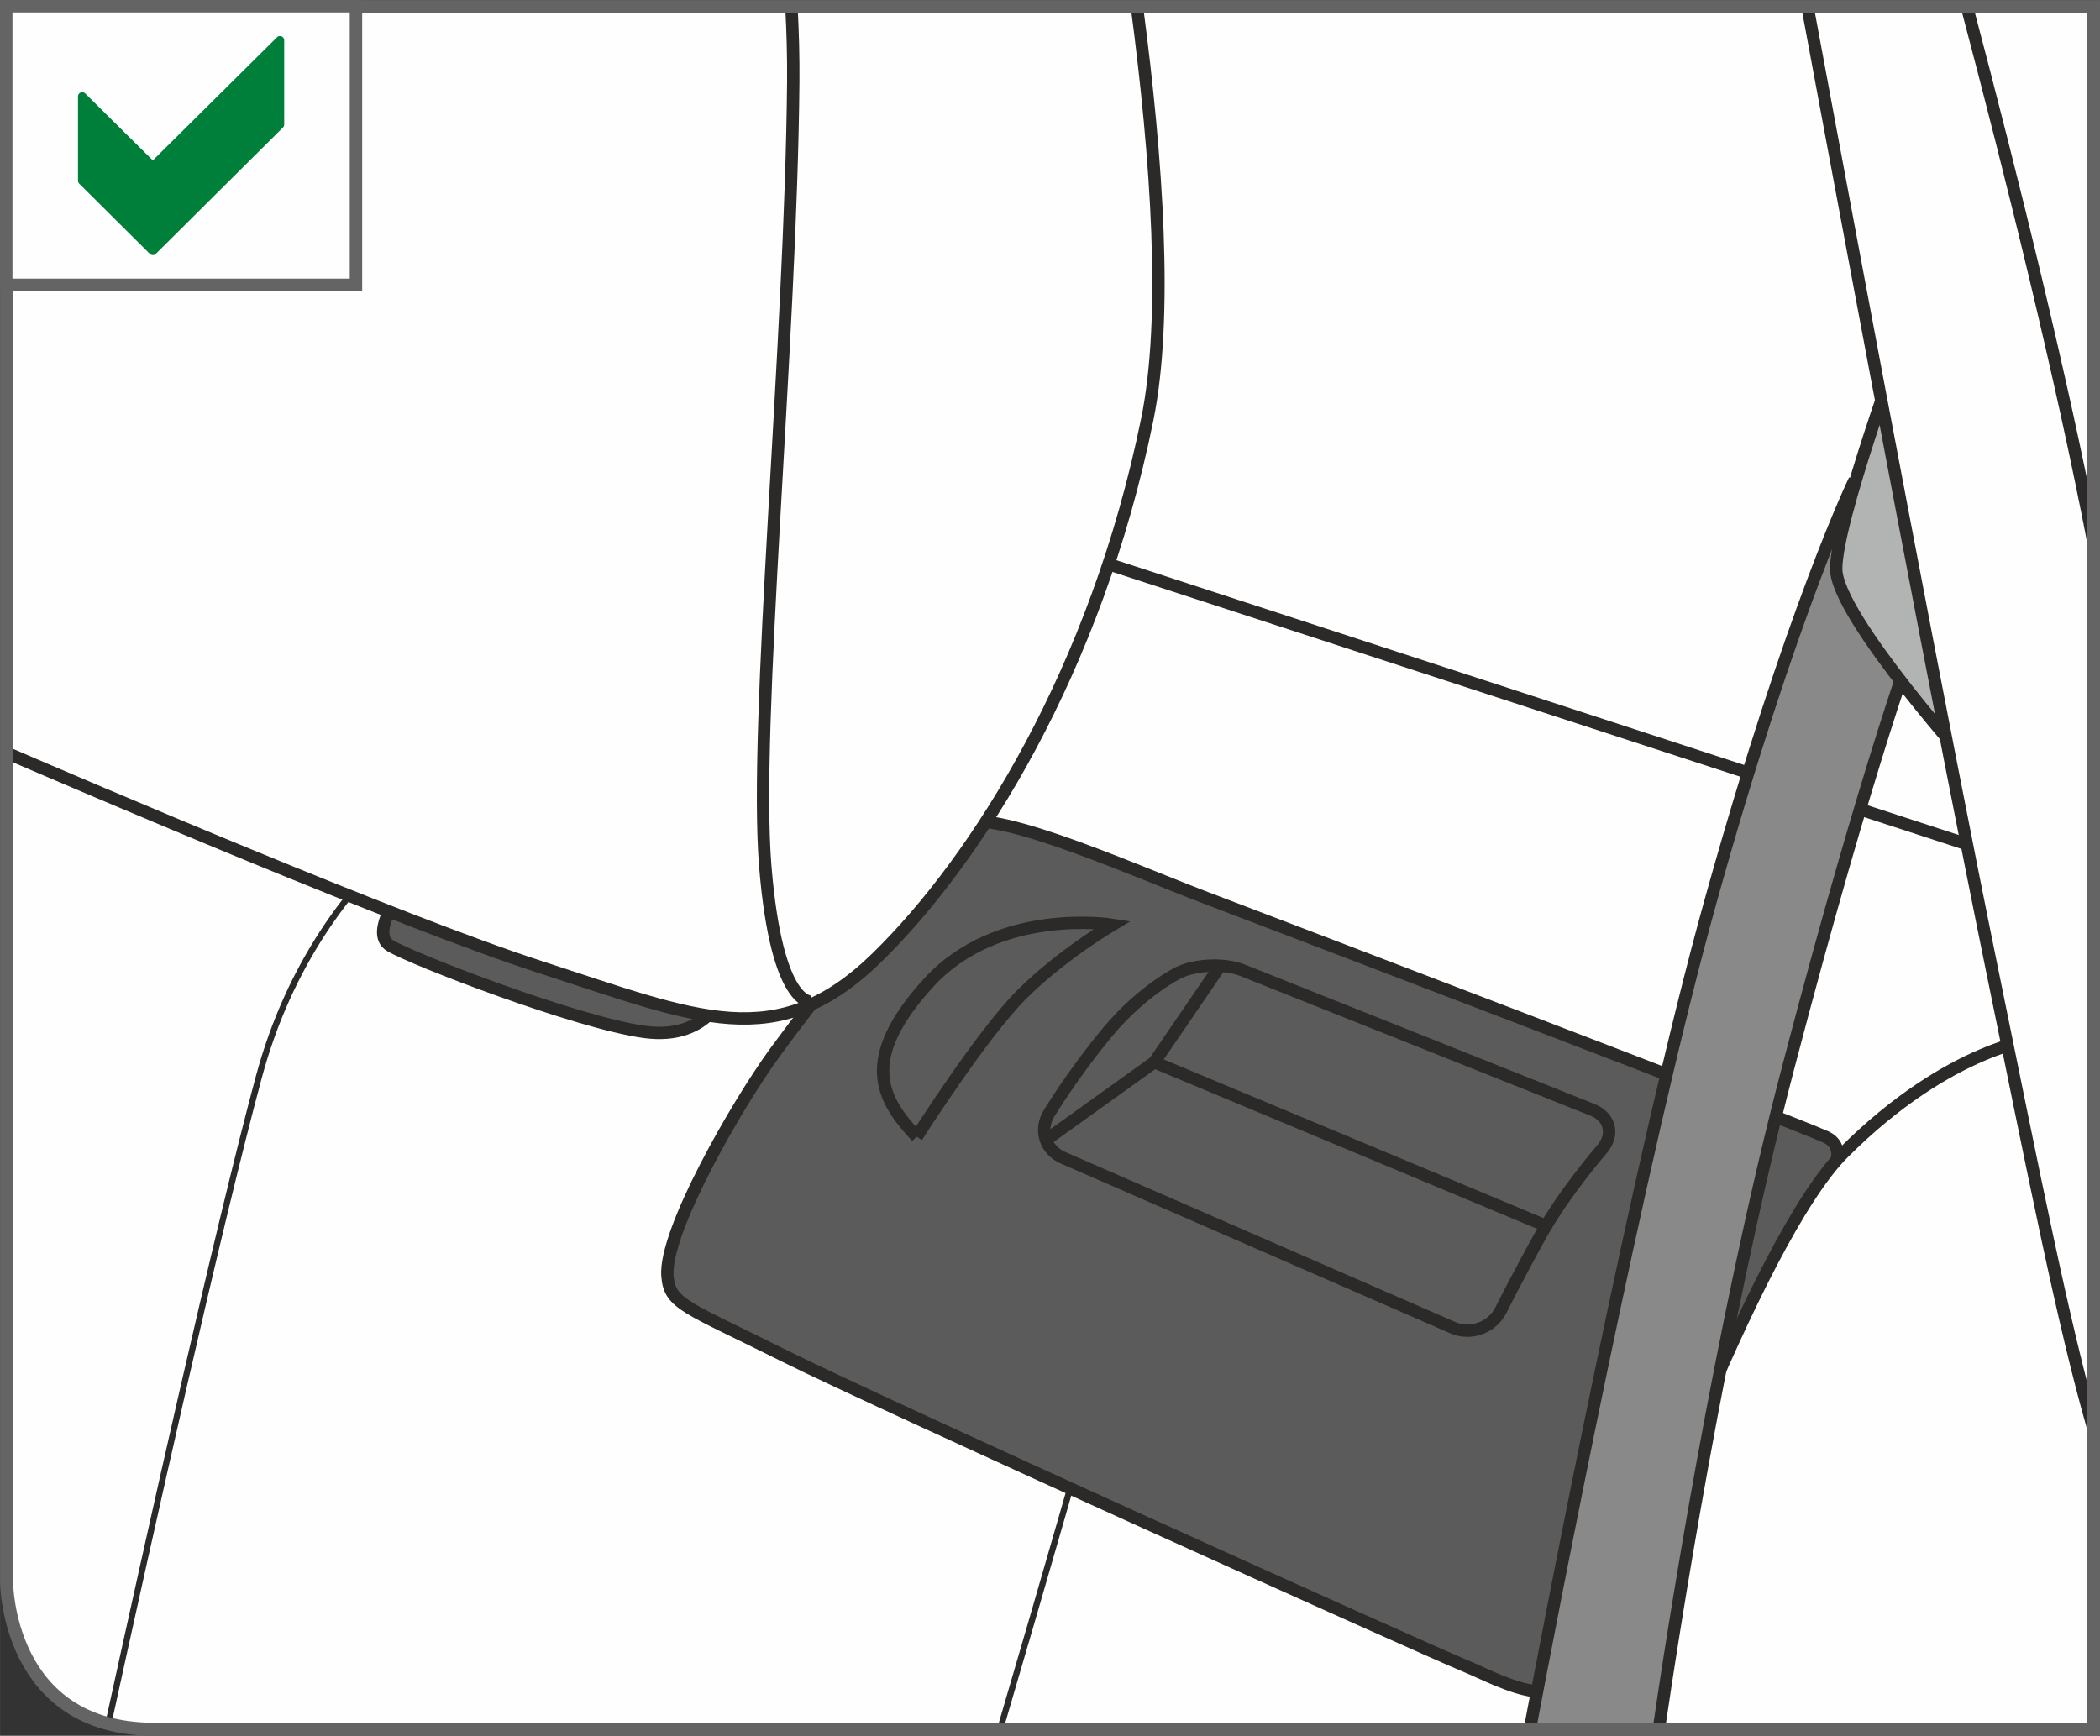 <?xml version="1.0" encoding="UTF-8"?>
<!DOCTYPE svg PUBLIC "-//W3C//DTD SVG 1.1//EN" "http://www.w3.org/Graphics/SVG/1.1/DTD/svg11.dtd">
<!-- Creator: CorelDRAW 2017 -->
<svg xmlns="http://www.w3.org/2000/svg" xml:space="preserve" width="29.723mm" height="24.572mm" version="1.1" style="shape-rendering:geometricPrecision; text-rendering:geometricPrecision; image-rendering:optimizeQuality; fill-rule:evenodd; clip-rule:evenodd"
viewBox="0 0 327.5 270.75"
 xmlns:xlink="http://www.w3.org/1999/xlink">
 <rect x="0" y="0" width="327.5" height="270.75" fill="#333333" stroke="none"/>
 <defs>
  <style type="text/css">
   <![CDATA[
    .str3 {stroke:#646464;stroke-width:2.03;stroke-miterlimit:4}
    .str1 {stroke:#2B2A29;stroke-width:0.96;stroke-miterlimit:4}
    .str0 {stroke:#2B2A29;stroke-width:1.93;stroke-miterlimit:4}
    .str4 {stroke:#646464;stroke-width:1.94;stroke-miterlimit:4}
    .str5 {stroke:#007F3A;stroke-width:1.32;stroke-linejoin:round;stroke-miterlimit:10}
    .str2 {stroke:#2B2A29;stroke-width:1.93;stroke-linecap:round;stroke-linejoin:round;stroke-miterlimit:4}
    .fil1 {fill:none;fill-rule:nonzero}
    .fil0 {fill:#FEFEFE;fill-rule:nonzero}
    .fil4 {fill:#B2B3B3;fill-rule:nonzero}
    .fil3 {fill:#898989;fill-rule:nonzero}
    .fil2 {fill:#5B5B5B;fill-rule:nonzero}
    .fil5 {fill:#007F3A;fill-rule:nonzero}
   ]]>
  </style>
 </defs>
 <g id="Слой_x0020_1">
  <path class="fil0" d="M24.02 269.73l302.47 0 0 -268.71 -325.47 0 0 245.71c0,0 0,23 23,23z"/>
  <path class="fil0" d="M24.02 269.73l302.47 0 0 -131.61 -323.03 -105.4 -2.44 2.64 0 211.37c0,0 0,23 23,23z"/>
  <polyline class="fil1 str0" points="1.01,35.36 3.45,32.71 326.48,138.11 "/>
  <path class="fil1 str1" d="M78.38 120.33c0,0 -28.35,11.75 -38.03,47.71 -6.39,23.73 -16.99,71.24 -23.46,100.81"/>
  <path class="fil1 str1" d="M211.84 159.75c0,0 -28.35,11.75 -38.04,47.71 -3.97,14.74 -10.96,38.89 -17.82,62.26"/>
  <path class="fil2" d="M63.76 137.34c0,0 -6.54,7.99 -2.91,10.17 3.63,2.18 29.07,11.99 39.6,13.44 10.54,1.45 12.72,-6.9 12.72,-6.9l-49.41 -16.71z"/>
  <path class="fil1 str0" d="M63.76 137.34c0,0 -6.54,7.99 -2.91,10.17 3.63,2.18 29.07,11.99 39.6,13.44 10.54,1.45 12.72,-6.9 12.72,-6.9l-49.41 -16.71"/>
  <path class="fil2" d="M104.09 199.11c-0.59,-7.03 10.9,-26.89 16.71,-34.88 5.82,-7.99 23.98,-31.25 27.97,-35.24 4,-4 26.53,6.18 38.88,10.9 12.35,4.72 90.47,34.51 97.01,37.42 6.54,2.91 -5.08,14.17 -15.26,36.69 -10.18,22.53 -16.35,33.42 -20.71,43.96 -4.36,10.53 -14.17,4.36 -20.34,1.82 -6.18,-2.54 -90.83,-40.69 -106.09,-48.32 -15.26,-7.63 -17.8,-7.99 -18.16,-12.35z"/>
  <path class="fil1 str0" d="M104.09 199.11c-0.59,-7.03 10.9,-26.89 16.71,-34.88 5.82,-7.99 23.98,-31.25 27.97,-35.24 4,-4 26.53,6.18 38.88,10.9 12.35,4.72 90.47,34.51 97.01,37.42 6.54,2.91 -5.08,14.17 -15.26,36.69 -10.18,22.53 -16.35,33.42 -20.71,43.96 -4.36,10.53 -14.17,4.36 -20.34,1.82 -6.18,-2.54 -90.83,-40.69 -106.09,-48.32 -15.26,-7.63 -17.8,-7.99 -18.16,-12.35"/>
  <path class="fil0" d="M1.01 117.42c11.98,5.17 61.46,26.37 83.09,33.37 24.71,8 37.06,13.81 52.68,-1.45 15.62,-15.26 34.15,-44.69 42.14,-83.92 3.23,-15.84 1.54,-40.55 -1.62,-64.39l-176.3 0 0 116.4z"/>
  <path class="fil1 str0" d="M1.01 117.42c11.98,5.17 61.46,26.37 83.09,33.37 24.71,8 37.06,13.81 52.68,-1.45 15.62,-15.26 34.15,-44.69 42.14,-83.92 3.23,-15.84 1.54,-40.55 -1.62,-64.39"/>
  <path class="fil1 str0" d="M126.62 156.24c0,0 -5.45,1.09 -7.27,-21.07 -1.82,-22.16 4,-81.38 4.36,-122.44 0.03,-3.87 -0.07,-7.79 -0.29,-11.71"/>
  <path class="fil1 str0" d="M142.96 177.31c0,0 10.17,-15.99 16.35,-22.16 6.18,-6.18 14.17,-10.9 14.17,-10.9 0,0 -17.8,-2.9 -28.7,9.08 -10.9,11.99 -7.27,18.17 -1.82,23.98"/>
  <path class="fil1 str2" d="M165.78 180.59c-2.76,-1.2 -3.75,-4.3 -2.2,-6.88 0,0 3.72,-6.21 9.17,-12.75 5.45,-6.54 11.06,-9.25 11.06,-9.25 2.71,-1.31 7.21,-1.47 10.01,-0.35l54.5 21.74c2.8,1.12 3.47,3.89 1.5,6.17 0,0 -5.86,6.76 -9.5,13.3 -3.63,6.54 -6.27,11.82 -6.27,11.82 -1.35,2.69 -4.7,3.91 -7.46,2.71l-60.81 -26.51"/>
  <polyline class="fil1 str2" points="163.31,177.67 180.02,165.68 190.2,150.79 "/>
  <line class="fil1 str2" x1="180.02" y1="165.68" x2="241.12" y2= "191.21" />
  <path class="fil0" d="M246.63 269.73c6.85,-19.8 27.16,-76.21 40.88,-89.93 16.72,-16.72 30.55,-17.87 30.55,-17.87l8.42 0.41 0 107.39 -79.85 0z"/>
  <path class="fil1 str0" d="M246.63 269.73c6.85,-19.8 27.16,-76.21 40.88,-89.93 16.72,-16.72 30.55,-17.87 30.55,-17.87l8.42 0.41"/>
  <path class="fil3" d="M289.24 74.88c0,0 -9.8,20.18 -22.48,65.72 -11.18,40.15 -25.05,112.55 -28.17,129.13l20.11 0c2.05,-14.07 9.47,-62.32 20.17,-103.19 12.68,-48.42 20.18,-68.02 20.18,-68.02l-9.8 -23.63z"/>
  <path class="fil1 str0" d="M289.24 74.88c0,0 -9.8,20.18 -22.48,65.72 -11.18,40.15 -25.05,112.55 -28.17,129.13m20.11 0c2.05,-14.07 9.47,-62.32 20.17,-103.19 12.68,-48.42 20.18,-68.02 20.18,-68.02l-9.8 -23.63"/>
  <path class="fil4" d="M296.74 52.98c0,0 -10.38,28.25 -10.38,35.74 0,7.49 21.91,31.7 21.91,31.7l-11.53 -67.44z"/>
  <path class="fil1 str0" d="M296.74 52.98c0,0 -10.38,28.25 -10.38,35.74 0,7.49 21.91,31.7 21.91,31.7l-11.53 -67.44"/>
  <path class="fil0" d="M281.88 1.01c9.2,49.55 20.94,111.88 28.69,149.77 6.66,32.57 11.22,55.87 15.91,72.1l0 -221.87 -44.6 0z"/>
  <path class="fil1 str0" d="M281.88 1.01c9.2,49.55 20.94,111.88 28.69,149.77 6.66,32.57 11.22,55.87 15.91,72.1"/>
  <path class="fil1 str0" d="M306.74 1.01c7.17,27.11 14.81,58.01 19.75,83.65"/>
  <path class="fil1 str3" d="M1.02 1.02l0 245.71c0,0 0,23 23,23l302.47 0 0 -268.71 -325.47 0z"/>
  <polygon class="fil0 str4" points="0.97,44.43 55.51,44.43 55.51,0.97 0.97,0.97 "/>
  <polygon class="fil5" points="43.66,19.42 23.83,39.13 12.82,28.18 12.82,15.04 23.83,25.95 43.66,6.28 "/>
  <polygon class="fil1 str5" points="43.66,19.42 23.83,39.13 12.82,28.18 12.82,15.04 23.83,25.95 43.66,6.28 "/>
 </g>
</svg>

